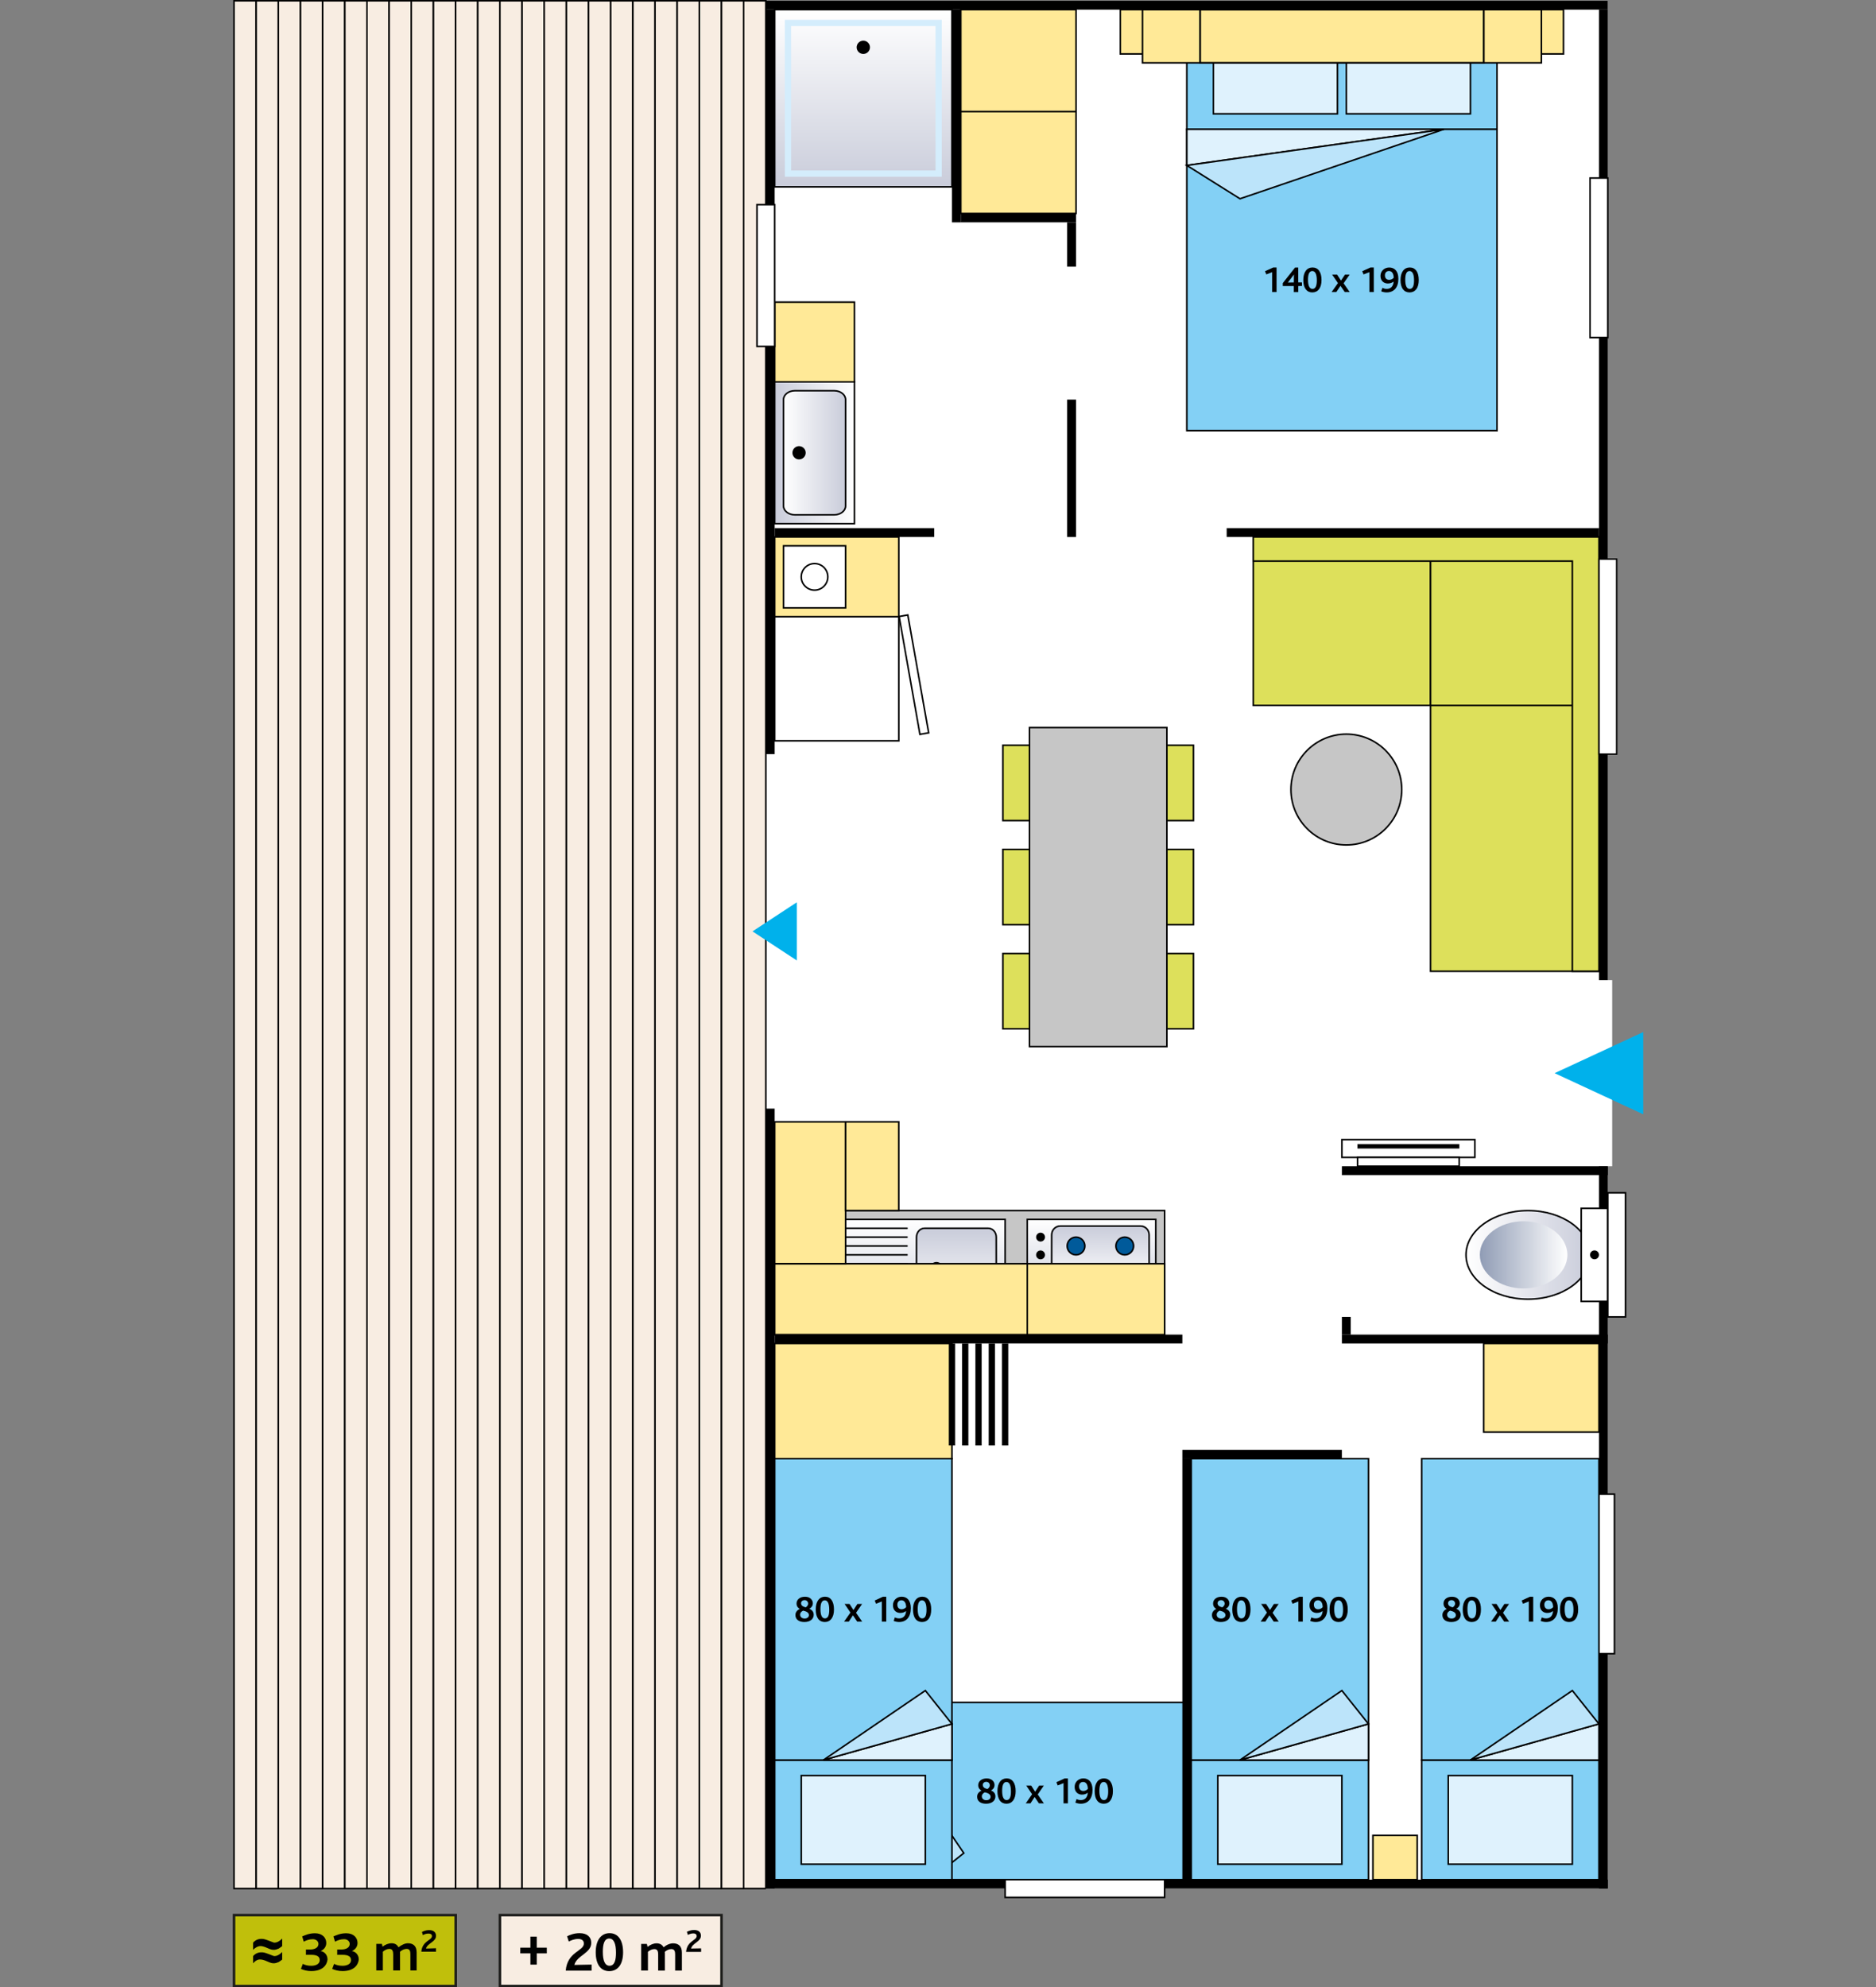 <?xml version="1.0" encoding="utf-8"?>
<!-- Generator: Adobe Illustrator 25.3.1, SVG Export Plug-In . SVG Version: 6.00 Build 0)  -->
<svg version="1.1" id="Calque_1" xmlns="http://www.w3.org/2000/svg" xmlns:xlink="http://www.w3.org/1999/xlink" x="0px" y="0px"
	 viewBox="0 0 600 635.62" style="enable-background:new 0 0 600 635.62;" xml:space="preserve">
<rect x="0" y="0" width="600" height="635.62" fill="#808080" stroke="none"/>
<style type="text/css">
	.st0{fill:#FFFFFF;}
	.st1{fill:#FFE997;stroke:#000000;stroke-width:0.5;}
	.st2{fill:#FFFFFF;stroke:#000000;stroke-width:0.5;stroke-miterlimit:10;}
	.st3{fill:#DDE05B;stroke:#000000;stroke-width:0.5;stroke-miterlimit:10;}
	.st4{fill:#FFFFFF;stroke:#000000;stroke-width:0.5;}
	.st5{fill:#FFFFFF;stroke:#000000;stroke-width:0.5;stroke-miterlimit:4;}
	.st6{fill:#C6C6C6;stroke:#000000;stroke-width:0.5;}
	.st7{fill:url(#SVGID_1_);stroke:#000000;stroke-width:0.5;}
	.st8{fill:url(#SVGID_2_);stroke:#000000;stroke-width:0.5;}
	.st9{fill:#005A9A;stroke:#000000;stroke-width:0.5;}
	.st10{fill:url(#SVGID_3_);stroke:#000000;stroke-width:0.5;}
	.st11{fill:none;stroke:#D4EDFC;stroke-width:2;}
	.st12{fill:url(#SVGID_4_);stroke:#000000;stroke-width:0.5;}
	.st13{fill:url(#SVGID_5_);stroke:#000000;stroke-width:0.5;}
	.st14{fill:none;stroke:#000000;stroke-width:0.5;}
	.st15{fill:#FFFFFF;stroke:#000000;stroke-width:0.46;stroke-miterlimit:10;}
	.st16{fill:#00B1EB;}
	.st17{fill:#83D0F5;stroke:#000000;stroke-width:0.5;}
	.st18{fill:#DFF2FD;stroke:#000000;stroke-width:0.5;}
	.st19{fill:#BCE4FA;stroke:#000000;stroke-width:0.5;}
	.st20{fill:none;stroke:#000000;stroke-width:2;}
	.st21{fill:#F8EDE2;}
	.st22{fill:none;stroke:#1E1E1C;stroke-width:0.817;stroke-miterlimit:10;}
	.st23{fill:#010202;}
	.st24{fill:#FFE997;stroke:#000000;stroke-width:0.577;}
	.st25{fill:url(#SVGID_6_);stroke:#000000;stroke-width:0.5;}
	.st26{fill:url(#SVGID_7_);stroke:#000000;stroke-width:0.5;}
	.st27{fill:url(#SVGID_8_);stroke:#000000;stroke-width:0.5;}
	.st28{fill:url(#SVGID_9_);}
	.st29{fill:#F8EDE2;stroke:#000000;stroke-width:0.5;stroke-miterlimit:10;}
	.st30{fill:#C0BF0B;stroke:#1E1E1C;stroke-width:0.817;}
</style>
<rect x="244.92" y="0.25" class="st0" width="269.29" height="603.78"/>
<rect x="244.93" y="601.19" width="269.29" height="2.83"/>
<rect x="244.93" y="3.08" width="2.83" height="600.94"/>
<rect x="244.93" y="0.25" width="269.29" height="2.83"/>
<rect x="511.39" y="3.08" width="2.84" height="600.94"/>
<rect x="474.54" y="429.7" class="st1" width="36.85" height="28.35"/>
<rect x="392.33" y="168.91" width="119.06" height="2.83"/>
<rect x="321.47" y="601.19" class="st2" width="51.02" height="5.67"/>
<rect x="247.76" y="426.86" width="130.39" height="2.83"/>
<rect x="509.96" y="313.48" class="st0" width="5.67" height="59.53"/>
<rect x="244.92" y="241.19" class="st0" width="5.67" height="113.39"/>
<rect x="457.53" y="225.61" class="st3" width="53.86" height="85.04"/>
<rect x="400.84" y="171.75" class="st3" width="56.69" height="53.86"/>
<rect x="457.53" y="171.75" class="st3" width="53.86" height="53.86"/>
<polygon class="st3" points="400.84,179.46 502.88,179.46 502.88,310.64 511.39,310.64 511.39,179.46 511.39,171.75 511.39,171.75 
	502.88,171.75 502.88,171.75 400.84,171.75 "/>
<rect x="247.77" y="171.75" class="st1" width="39.69" height="25.51"/>
<g>
	<rect x="250.6" y="174.58" class="st4" width="19.84" height="19.84"/>
	<path class="st4" d="M260.52,188.75c-2.35,0-4.25-1.9-4.25-4.25s1.9-4.25,4.25-4.25s4.25,1.9,4.25,4.25
		S262.87,188.75,260.52,188.75z"/>
</g>
<rect x="247.77" y="197.26" class="st4" width="39.69" height="39.68"/>
<rect x="290.73" y="196.73" transform="matrix(0.985 -0.174 0.174 0.985 -33.038 53.996)" class="st5" width="2.83" height="38.27"/>
<rect x="247.77" y="387.18" class="st6" width="124.72" height="39.69"/>
<g id="cuisinère_1_">
	
		<linearGradient id="SVGID_1_" gradientUnits="userSpaceOnUse" x1="-4192.63" y1="5106.577" x2="-4218.14" y2="5106.577" gradientTransform="matrix(6.123234e-17 -1 1 6.123234e-17 -4757.477 -3802.62)">
		<stop  offset="0" style="stop-color:#FFFFFF"/>
		<stop  offset="1" style="stop-color:#C9CCDA"/>
	</linearGradient>
	<rect x="328.55" y="390.01" class="st7" width="41.1" height="25.51"/>
	
		<linearGradient id="SVGID_2_" gradientUnits="userSpaceOnUse" x1="-4213.18" y1="5109.417" x2="-4194.76" y2="5109.417" gradientTransform="matrix(6.123234e-17 -1 1 6.123234e-17 -4757.477 -3802.62)">
		<stop  offset="0" style="stop-color:#FFFFFF"/>
		<stop  offset="1" style="stop-color:#C9CCDA"/>
	</linearGradient>
	<path class="st8" d="M364.82,392.14c1.5,0,2.71,1.27,2.71,2.83v12.76c0,1.56-1.21,2.83-2.71,2.83h-25.76
		c-1.5,0-2.71-1.27-2.71-2.83v-12.76c0-1.56,1.21-2.83,2.71-2.83H364.82z"/>
	<path class="st9" d="M344.14,395.68c1.57,0,2.83,1.27,2.83,2.84s-1.27,2.83-2.83,2.83s-2.83-1.27-2.83-2.83
		C341.31,396.95,342.58,395.68,344.14,395.68z"/>
	<path class="st9" d="M359.73,395.68c1.57,0,2.83,1.27,2.83,2.84s-1.27,2.83-2.83,2.83s-2.83-1.27-2.83-2.83
		C356.9,396.95,358.17,395.68,359.73,395.68z"/>
	<path d="M332.8,394.26c0.78,0,1.42,0.63,1.42,1.42c0,0.78-0.63,1.42-1.42,1.42s-1.42-0.64-1.42-1.42
		C331.39,394.9,332.02,394.26,332.8,394.26z"/>
	<path d="M332.8,399.94c0.78,0,1.42,0.63,1.42,1.42s-0.63,1.42-1.42,1.42s-1.42-0.63-1.42-1.42S332.02,399.94,332.8,399.94z"/>
</g>
<rect x="327.14" y="404.19" class="st1" width="45.35" height="22.68"/>
<g>
	
		<linearGradient id="SVGID_3_" gradientUnits="userSpaceOnUse" x1="-4216.841" y1="-4113.838" x2="-4160.151" y2="-4113.838" gradientTransform="matrix(-6.123234e-17 1 -1 -6.123234e-17 -3837.723 4219.921)">
		<stop  offset="0" style="stop-color:#FFFFFF"/>
		<stop  offset="1" style="stop-color:#C9CCDA"/>
	</linearGradient>
	<rect x="247.77" y="3.08" class="st10" width="56.69" height="56.69"/>
	<rect x="252.02" y="7.34" class="st11" width="48.19" height="48.19"/>
	<path d="M276.11,17.26c-1.17,0-2.13-0.95-2.13-2.13c0-1.17,0.95-2.13,2.13-2.13c1.17,0,2.13,0.95,2.13,2.13
		C278.24,16.31,277.29,17.26,276.11,17.26z"/>
</g>
<rect x="304.46" y="3.09" width="2.84" height="68.03"/>
<rect x="307.29" y="68.28" width="36.85" height="2.83"/>
<rect x="341.31" y="127.81" width="2.83" height="43.94"/>
<g id="lavabo">
	
		<linearGradient id="SVGID_4_" gradientUnits="userSpaceOnUse" x1="-115.506" y1="1036.521" x2="-141.016" y2="1036.521" gradientTransform="matrix(1 0 0 -1 388.786 1181.336)">
		<stop  offset="0" style="stop-color:#FFFFFF"/>
		<stop  offset="1" style="stop-color:#C9CCDA"/>
	</linearGradient>
	<rect x="247.77" y="122.14" class="st12" width="25.51" height="45.35"/>
	
		<linearGradient id="SVGID_5_" gradientUnits="userSpaceOnUse" x1="-138.196" y1="1036.521" x2="-118.346" y2="1036.521" gradientTransform="matrix(1 0 0 -1 388.786 1181.336)">
		<stop  offset="0" style="stop-color:#FFFFFF"/>
		<stop  offset="1" style="stop-color:#C9CCDA"/>
	</linearGradient>
	<path class="st13" d="M270.44,127.81c0-1.57-1.62-2.84-3.61-2.84H254.2c-1.99,0-3.61,1.27-3.61,2.84v34.02
		c0,1.56,1.62,2.83,3.61,2.83h12.63c1.99,0,3.61-1.27,3.61-2.83L270.44,127.81L270.44,127.81z"/>
	<path d="M257.69,144.82c0-1.18-0.95-2.13-2.13-2.13c-1.17,0-2.12,0.95-2.12,2.13c0,1.17,0.95,2.12,2.12,2.12
		C256.73,146.94,257.69,145.99,257.69,144.82z"/>
</g>
<rect x="247.77" y="96.63" class="st1" width="25.51" height="25.51"/>
<rect x="247.77" y="168.91" width="51.02" height="2.83"/>
<rect x="307.29" y="3.08" class="st1" width="36.85" height="65.2"/>
<line class="st14" x1="307.29" y1="35.68" x2="344.14" y2="35.68"/>
<g>
	<rect x="429.18" y="364.5" class="st2" width="42.52" height="5.67"/>
	<rect x="434.19" y="370.17" class="st2" width="32.51" height="2.83"/>
	<rect x="434.14" y="365.92" width="32.6" height="1.42"/>
</g>
<rect x="341.31" y="71.12" width="2.83" height="14.17"/>
<rect x="386.66" y="10.17" class="st2" width="62.36" height="5.67"/>
<rect x="510.68" y="477.89" class="st2" width="5.67" height="51.02"/>
<rect x="511.39" y="178.83" class="st15" width="5.67" height="62.36"/>
<g>
	<g>
		<g>
			<g>
				<polygon class="st16" points="525.56,330.09 497.21,343.24 525.56,356.4 				"/>
			</g>
		</g>
	</g>
</g>
<g>
	<g>
		<rect x="247.77" y="544.5" class="st17" width="38.27" height="56.69"/>
		<rect x="252.73" y="553.01" class="st18" width="28.35" height="39.69"/>
		<rect x="286.03" y="544.5" class="st17" width="96.38" height="56.69"/>
		<polygon class="st18" points="286.03,601.19 297.58,601.19 286.03,560.09 		"/>
		<polygon class="st19" points="297.58,601.19 308.25,592.69 286.03,560.09 		"/>
		<g>
			<path d="M315.36,576.9c-1.82,0-2.85-0.88-2.85-2.24c0-1.02,0.68-1.62,1.37-1.93v-0.02c-0.6-0.38-1.01-0.86-1.01-1.75
				c0-1.2,1.01-2.15,2.71-2.15c1.74,0,2.5,1.13,2.5,2.09c0,1-0.67,1.51-1.12,1.76v0.02c0.86,0.32,1.4,0.94,1.4,1.89
				C318.36,575.89,317.29,576.9,315.36,576.9z M314.99,573.26c-0.38,0.13-0.97,0.61-0.97,1.26c0,0.85,0.68,1.26,1.45,1.26
				c0.73,0,1.35-0.41,1.35-1.1C316.82,573.79,315.82,573.44,314.99,573.26z M315.44,569.9c-0.66,0-1.12,0.43-1.12,0.97
				c0,0.88,0.77,1.14,1.49,1.33c0.34-0.24,0.76-0.6,0.76-1.19S316.15,569.9,315.44,569.9z"/>
			<path d="M321.89,576.9c-1.78,0-2.88-1.39-2.88-4.02s1.18-4.08,2.95-4.08c1.79,0,2.88,1.45,2.88,4.08
				C324.84,575.5,323.67,576.9,321.89,576.9z M321.89,569.95c-1.09,0-1.37,1.31-1.37,2.83c0,1.9,0.46,2.96,1.43,2.96
				c1.1,0,1.38-1.26,1.38-2.77C323.33,571.07,322.87,569.95,321.89,569.95z"/>
			<path d="M332.27,576.78l-1.37-2.03l-1.32,2.03h-1.51l2.03-2.91l-1.87-2.76h1.59l1.25,1.96l1.27-1.96h1.5l-1.94,2.83l1.96,2.84
				L332.27,576.78L332.27,576.78z"/>
			<path d="M340.15,576.78v-6.46l-1.87,0.74l-0.41-1.04l2.61-1.2h1.08v7.96H340.15z"/>
			<path d="M345.67,576.9c-0.55,0-1.14-0.11-1.74-0.35l0.37-1.13c0.47,0.22,0.91,0.32,1.38,0.32c1.31,0,2.11-0.82,2.23-2.36h-0.01
				c-0.5,0.36-1.03,0.61-1.86,0.61c-1.13,0-2.34-0.72-2.34-2.47c0-1.61,1.26-2.72,2.79-2.72c1.62,0,2.93,1.07,2.93,3.66
				C349.42,575.25,348.03,576.9,345.67,576.9z M346.41,569.94c-0.83,0-1.29,0.6-1.29,1.4c0,0.95,0.55,1.48,1.37,1.48
				c0.6,0,1.14-0.32,1.44-0.67C347.91,570.73,347.32,569.94,346.41,569.94z"/>
			<path d="M352.99,576.9c-1.78,0-2.88-1.39-2.88-4.02s1.18-4.08,2.95-4.08c1.79,0,2.88,1.45,2.88,4.08
				C355.94,575.5,354.78,576.9,352.99,576.9z M352.99,569.95c-1.09,0-1.37,1.31-1.37,2.83c0,1.9,0.46,2.96,1.43,2.96
				c1.1,0,1.38-1.26,1.38-2.77C354.43,571.07,353.97,569.95,352.99,569.95z"/>
		</g>
	</g>
	<g>
		<rect x="247.77" y="562.93" class="st17" width="56.69" height="38.27"/>
		<rect x="256.27" y="567.89" class="st18" width="39.68" height="28.35"/>
		<rect x="247.77" y="466.55" class="st17" width="56.69" height="96.38"/>
		<polygon class="st18" points="304.46,562.93 304.46,551.38 263.36,562.93 		"/>
		<polygon class="st19" points="304.46,551.38 295.95,540.71 263.36,562.93 		"/>
		<g>
			<path d="M257.25,518.79c-1.82,0-2.85-0.88-2.85-2.24c0-1.02,0.68-1.62,1.37-1.93v-0.02c-0.6-0.38-1.01-0.86-1.01-1.75
				c0-1.2,1.01-2.15,2.71-2.15c1.74,0,2.5,1.13,2.5,2.09c0,1-0.67,1.51-1.12,1.76v0.02c0.86,0.32,1.4,0.94,1.4,1.89
				C260.25,517.78,259.18,518.79,257.25,518.79z M256.88,515.15c-0.38,0.13-0.97,0.61-0.97,1.26c0,0.85,0.68,1.26,1.45,1.26
				c0.73,0,1.35-0.41,1.35-1.1C258.71,515.68,257.7,515.33,256.88,515.15z M257.33,511.79c-0.66,0-1.12,0.43-1.12,0.97
				c0,0.88,0.77,1.14,1.49,1.33c0.34-0.24,0.76-0.6,0.76-1.19S258.04,511.79,257.33,511.79z"/>
			<path d="M263.78,518.79c-1.78,0-2.88-1.39-2.88-4.02s1.18-4.08,2.95-4.08c1.79,0,2.88,1.45,2.88,4.08
				C266.73,517.39,265.56,518.79,263.78,518.79z M263.78,511.84c-1.09,0-1.37,1.31-1.37,2.83c0,1.9,0.46,2.96,1.43,2.96
				c1.1,0,1.38-1.26,1.38-2.77C265.22,512.96,264.76,511.84,263.78,511.84z"/>
			<path d="M274.16,518.67l-1.37-2.03l-1.32,2.03h-1.51l2.03-2.91l-1.87-2.76h1.59l1.25,1.96l1.27-1.96h1.5l-1.94,2.83l1.96,2.84
				L274.16,518.67L274.16,518.67z"/>
			<path d="M282.04,518.67v-6.46l-1.87,0.74l-0.41-1.04l2.61-1.2h1.08v7.96L282.04,518.67L282.04,518.67z"/>
			<path d="M287.56,518.79c-0.55,0-1.14-0.11-1.74-0.35l0.37-1.13c0.47,0.22,0.91,0.32,1.38,0.32c1.31,0,2.11-0.82,2.23-2.36h-0.01
				c-0.5,0.36-1.03,0.61-1.86,0.61c-1.13,0-2.34-0.72-2.34-2.47c0-1.61,1.26-2.72,2.79-2.72c1.62,0,2.93,1.07,2.93,3.66
				C291.31,517.14,289.92,518.79,287.56,518.79z M288.3,511.83c-0.83,0-1.3,0.6-1.3,1.4c0,0.95,0.55,1.48,1.37,1.48
				c0.6,0,1.14-0.32,1.44-0.67C289.8,512.62,289.21,511.83,288.3,511.83z"/>
			<path d="M294.88,518.79c-1.78,0-2.88-1.39-2.88-4.02s1.18-4.08,2.95-4.08c1.79,0,2.88,1.45,2.88,4.08
				C297.83,517.39,296.67,518.79,294.88,518.79z M294.88,511.84c-1.09,0-1.37,1.31-1.37,2.83c0,1.9,0.46,2.96,1.43,2.96
				c1.1,0,1.38-1.26,1.38-2.77C296.32,512.96,295.86,511.84,294.88,511.84z"/>
		</g>
	</g>
	<rect x="247.77" y="429.7" class="st1" width="56.69" height="36.85"/>
	<g>
		<line class="st20" x1="304.46" y1="462.3" x2="304.46" y2="429.7"/>
		<line class="st20" x1="308.71" y1="462.3" x2="308.71" y2="429.7"/>
		<line class="st20" x1="312.96" y1="462.3" x2="312.96" y2="429.7"/>
		<line class="st20" x1="317.21" y1="462.3" x2="317.21" y2="429.7"/>
		<line class="st20" x1="321.47" y1="462.3" x2="321.47" y2="429.7"/>
	</g>
</g>
<rect x="159.89" y="612.53" class="st21" width="70.87" height="22.68"/>
<rect x="159.89" y="612.53" class="st22" width="70.87" height="22.68"/>
<g>
	<path class="st23" d="M171.67,624.76v3.6h-2.03v-3.6h-3.24v-1.82h3.24v-3.53h2.03v3.53h3.21v1.82H171.67z"/>
</g>
<g>
	<path d="M180.94,630.27c0.52-6.09,5.8-6.18,5.8-8.66c0-1.06-0.83-1.46-1.8-1.46c-1.24,0-2.2,0.41-3.03,0.83l-0.54-1.69
		c0.99-0.47,2.3-0.99,4-0.99c2.52,0,3.73,1.31,3.73,3.1c0,3.35-4.65,4.02-5.4,7.06l5.51-0.11v1.93h-8.27V630.27z"/>
	<path d="M194.85,630.45c-2.66,0-4.32-2.09-4.32-6.03s1.76-6.12,4.43-6.12c2.68,0,4.32,2.18,4.32,6.12S197.54,630.45,194.85,630.45z
		 M194.85,620.02c-1.64,0-2.05,1.96-2.05,4.25c0,2.84,0.68,4.45,2.14,4.45c1.66,0,2.07-1.89,2.07-4.16
		C197.02,621.7,196.33,620.02,194.85,620.02z"/>
	<path d="M215.93,630.27v-5.17c0-0.95-0.18-1.71-1.24-1.71c-0.77,0-1.49,0.41-2.05,0.86c0.02,0.07,0.02,0.2,0.02,0.31v5.71h-2.16
		v-5.13c0-0.95-0.18-1.75-1.22-1.75c-0.77,0-1.49,0.41-2.05,0.86v6.01h-2.16v-8.52h1.82l0.22,0.94c0.94-0.72,1.91-1.13,2.9-1.13
		c1.06,0,1.84,0.49,2.23,1.28c0.99-0.85,2.11-1.28,3.04-1.28c1.46,0,2.81,0.7,2.81,2.94v5.78H215.93z"/>
	<path d="M219.43,624.28c0.3-3.55,3.38-3.6,3.38-5.05c0-0.62-0.48-0.85-1.05-0.85c-0.72,0-1.28,0.24-1.76,0.48l-0.32-0.99
		c0.58-0.27,1.34-0.58,2.33-0.58c1.47,0,2.17,0.77,2.17,1.81c0,1.95-2.71,2.34-3.15,4.12l3.21-0.06v1.12H219.43z"/>
</g>
<g>
	<rect x="378.15" y="466.55" width="2.84" height="134.65"/>
	<rect x="378.15" y="463.71" width="51.02" height="2.84"/>
	<g>
		<rect x="380.99" y="562.93" class="st17" width="56.69" height="38.27"/>
		<rect x="389.49" y="567.89" class="st18" width="39.68" height="28.35"/>
		<rect x="380.99" y="466.55" class="st17" width="56.69" height="96.38"/>
		<polygon class="st18" points="437.68,562.93 437.68,551.38 396.58,562.93 		"/>
		<polygon class="st19" points="437.68,551.38 429.17,540.71 396.58,562.93 		"/>
		<g>
			<path d="M390.47,518.79c-1.82,0-2.85-0.88-2.85-2.24c0-1.02,0.68-1.62,1.37-1.93v-0.02c-0.6-0.38-1.01-0.86-1.01-1.75
				c0-1.2,1.01-2.15,2.71-2.15c1.74,0,2.5,1.13,2.5,2.09c0,1-0.67,1.51-1.12,1.76v0.02c0.86,0.32,1.4,0.94,1.4,1.89
				C393.47,517.78,392.4,518.79,390.47,518.79z M390.1,515.15c-0.38,0.13-0.97,0.61-0.97,1.26c0,0.85,0.68,1.26,1.45,1.26
				c0.73,0,1.35-0.41,1.35-1.1C391.93,515.68,390.93,515.33,390.1,515.15z M390.55,511.79c-0.66,0-1.12,0.43-1.12,0.97
				c0,0.88,0.77,1.14,1.49,1.33c0.34-0.24,0.76-0.6,0.76-1.19S391.26,511.79,390.55,511.79z"/>
			<path d="M397,518.79c-1.78,0-2.88-1.39-2.88-4.02s1.18-4.08,2.95-4.08c1.79,0,2.88,1.45,2.88,4.08
				C399.95,517.39,398.79,518.79,397,518.79z M397,511.84c-1.09,0-1.37,1.31-1.37,2.83c0,1.9,0.46,2.96,1.43,2.96
				c1.1,0,1.38-1.26,1.38-2.77C398.44,512.96,397.98,511.84,397,511.84z"/>
			<path d="M407.38,518.67l-1.37-2.03l-1.32,2.03h-1.51l2.03-2.91l-1.87-2.76h1.59l1.25,1.96l1.27-1.96h1.5l-1.94,2.83l1.96,2.84
				L407.38,518.67L407.38,518.67z"/>
			<path d="M415.26,518.67v-6.46l-1.87,0.74l-0.41-1.04l2.61-1.2h1.08v7.96L415.26,518.67L415.26,518.67z"/>
			<path d="M420.78,518.79c-0.55,0-1.14-0.11-1.74-0.35l0.37-1.13c0.47,0.22,0.91,0.32,1.38,0.32c1.31,0,2.11-0.82,2.23-2.36h-0.01
				c-0.5,0.36-1.03,0.61-1.86,0.61c-1.13,0-2.34-0.72-2.34-2.47c0-1.61,1.26-2.72,2.79-2.72c1.62,0,2.93,1.07,2.93,3.66
				C424.54,517.14,423.14,518.79,420.78,518.79z M421.52,511.83c-0.83,0-1.3,0.6-1.3,1.4c0,0.95,0.55,1.48,1.37,1.48
				c0.6,0,1.14-0.32,1.44-0.67C423.02,512.62,422.44,511.83,421.52,511.83z"/>
			<path d="M428.1,518.79c-1.78,0-2.88-1.39-2.88-4.02s1.18-4.08,2.95-4.08c1.79,0,2.88,1.45,2.88,4.08
				C431.05,517.39,429.89,518.79,428.1,518.79z M428.1,511.84c-1.09,0-1.37,1.31-1.37,2.83c0,1.9,0.46,2.96,1.43,2.96
				c1.1,0,1.38-1.26,1.38-2.77C429.54,512.96,429.08,511.84,428.1,511.84z"/>
		</g>
	</g>
	<g>
		<rect x="454.69" y="562.93" class="st17" width="56.69" height="38.27"/>
		<rect x="463.19" y="567.89" class="st18" width="39.69" height="28.35"/>
		<rect x="454.69" y="466.55" class="st17" width="56.69" height="96.38"/>
		<polygon class="st18" points="511.38,562.93 511.38,551.38 470.28,562.93 		"/>
		<polygon class="st19" points="511.38,551.38 502.88,540.71 470.28,562.93 		"/>
		<g>
			<path d="M464.17,518.79c-1.82,0-2.85-0.88-2.85-2.24c0-1.02,0.68-1.62,1.37-1.93v-0.02c-0.6-0.38-1.01-0.86-1.01-1.75
				c0-1.2,1.01-2.15,2.71-2.15c1.74,0,2.5,1.13,2.5,2.09c0,1-0.67,1.51-1.12,1.76v0.02c0.86,0.32,1.4,0.94,1.4,1.89
				C467.17,517.78,466.1,518.79,464.17,518.79z M463.8,515.15c-0.38,0.13-0.97,0.61-0.97,1.26c0,0.85,0.68,1.26,1.45,1.26
				c0.73,0,1.35-0.41,1.35-1.1C465.63,515.68,464.63,515.33,463.8,515.15z M464.25,511.79c-0.66,0-1.12,0.43-1.12,0.97
				c0,0.88,0.77,1.14,1.49,1.33c0.34-0.24,0.76-0.6,0.76-1.19S464.96,511.79,464.25,511.79z"/>
			<path d="M470.7,518.79c-1.78,0-2.88-1.39-2.88-4.02s1.18-4.08,2.95-4.08c1.79,0,2.88,1.45,2.88,4.08
				C473.65,517.39,472.49,518.79,470.7,518.79z M470.7,511.84c-1.09,0-1.37,1.31-1.37,2.83c0,1.9,0.46,2.96,1.43,2.96
				c1.1,0,1.38-1.26,1.38-2.77C472.14,512.96,471.68,511.84,470.7,511.84z"/>
			<path d="M481.08,518.67l-1.37-2.03l-1.32,2.03h-1.51l2.03-2.91l-1.87-2.76h1.59l1.25,1.96l1.27-1.96h1.5l-1.94,2.83l1.96,2.84
				L481.08,518.67L481.08,518.67z"/>
			<path d="M488.96,518.67v-6.46l-1.87,0.74l-0.41-1.04l2.61-1.2h1.08v7.96L488.96,518.67L488.96,518.67z"/>
			<path d="M494.48,518.79c-0.55,0-1.14-0.11-1.74-0.35l0.37-1.13c0.47,0.22,0.91,0.32,1.38,0.32c1.31,0,2.11-0.82,2.23-2.36h-0.01
				c-0.5,0.36-1.03,0.61-1.86,0.61c-1.13,0-2.34-0.72-2.34-2.47c0-1.61,1.26-2.72,2.79-2.72c1.62,0,2.93,1.07,2.93,3.66
				C498.24,517.14,496.84,518.79,494.48,518.79z M495.23,511.83c-0.83,0-1.3,0.6-1.3,1.4c0,0.95,0.55,1.48,1.37,1.48
				c0.6,0,1.14-0.32,1.44-0.67C496.72,512.62,496.14,511.83,495.23,511.83z"/>
			<path d="M501.8,518.79c-1.78,0-2.88-1.39-2.88-4.02s1.18-4.08,2.95-4.08c1.79,0,2.88,1.45,2.88,4.08
				C504.75,517.39,503.59,518.79,501.8,518.79z M501.8,511.84c-1.09,0-1.37,1.31-1.37,2.83c0,1.9,0.46,2.96,1.43,2.96
				c1.1,0,1.38-1.26,1.38-2.77C503.24,512.96,502.78,511.84,501.8,511.84z"/>
		</g>
	</g>
	<rect x="439.1" y="587.02" class="st1" width="14.17" height="14.17"/>
</g>
<g>
	<rect x="379.58" y="3.08" class="st17" width="99.21" height="38.27"/>
	<rect x="379.58" y="41.35" class="st17" width="99.21" height="96.38"/>
	<polygon class="st18" points="379.58,41.35 379.58,52.9 461.78,41.35 	"/>
	<polygon class="st19" points="379.58,52.9 396.59,63.57 461.78,41.35 	"/>
	<g>
		<g>
			<path d="M406.87,93.41v-6.37L405,87.77l-0.41-1.03l2.61-1.18h1.08v7.85C408.28,93.41,406.87,93.41,406.87,93.41z"/>
			<path d="M415.23,91.48v1.95h-1.43v-1.95h-3.53v-0.93l3.93-4.99h1.02v4.76h1.19v1.16L415.23,91.48z M411.88,90.36
				c0.18,0,0.53-0.01,0.71-0.01l1.22-0.02l0.02-1.85c0-0.24,0.01-0.54,0.02-0.69L411.88,90.36z"/>
			<path d="M419.71,93.53c-1.77,0-2.88-1.37-2.88-3.96s1.18-4.02,2.95-4.02c1.79,0,2.88,1.43,2.88,4.02
				C422.66,92.16,421.49,93.53,419.71,93.53z M419.71,86.69c-1.09,0-1.37,1.29-1.37,2.79c0,1.87,0.46,2.92,1.43,2.92
				c1.1,0,1.38-1.24,1.38-2.73C421.15,87.79,420.69,86.69,419.71,86.69z"/>
			<path d="M430.09,93.41l-1.37-2l-1.32,2h-1.51l2.03-2.87l-1.87-2.72h1.59l1.25,1.93l1.27-1.93h1.5l-1.94,2.79l1.95,2.8H430.09z"/>
			<path d="M437.97,93.41v-6.37l-1.87,0.73l-0.41-1.03l2.61-1.18h1.08v7.85H437.97z"/>
			<path d="M443.49,93.53c-0.55,0-1.14-0.11-1.74-0.34l0.37-1.11c0.47,0.21,0.91,0.32,1.38,0.32c1.31,0,2.11-0.8,2.23-2.33h-0.01
				c-0.5,0.35-1.03,0.6-1.86,0.6c-1.13,0-2.34-0.71-2.34-2.43c0-1.58,1.26-2.68,2.79-2.68c1.62,0,2.93,1.05,2.93,3.6
				C447.25,91.91,445.85,93.53,443.49,93.53z M444.24,86.68c-0.83,0-1.3,0.59-1.3,1.38c0,0.93,0.55,1.45,1.37,1.45
				c0.6,0,1.14-0.32,1.44-0.66C445.73,87.46,445.15,86.68,444.24,86.68z"/>
			<path d="M450.81,93.53c-1.77,0-2.88-1.37-2.88-3.96s1.18-4.02,2.95-4.02c1.79,0,2.88,1.43,2.88,4.02
				C453.76,92.16,452.6,93.53,450.81,93.53z M450.81,86.69c-1.09,0-1.37,1.29-1.37,2.79c0,1.87,0.46,2.92,1.43,2.92
				c1.1,0,1.38-1.24,1.38-2.73C452.25,87.79,451.79,86.69,450.81,86.69z"/>
		</g>
	</g>
	<rect x="430.6" y="8.05" class="st18" width="39.69" height="28.35"/>
	<rect x="388.08" y="8.05" class="st18" width="39.68" height="28.35"/>
	<rect x="485.88" y="3.08" class="st1" width="14.17" height="14.17"/>
	<g>
		<rect x="358.32" y="3.08" class="st1" width="14.17" height="14.17"/>
	</g>
	<g>
		<rect x="365.4" y="3.09" class="st1" width="22.68" height="17.01"/>
	</g>
	<g>
		<rect x="470.29" y="3.09" class="st1" width="22.68" height="17.01"/>
	</g>
	<g>
		<rect x="383.83" y="3.09" class="st24" width="90.71" height="17.01"/>
	</g>
</g>
<circle class="st6" cx="430.6" cy="252.53" r="17.72"/>
<g id="évier_1_">
	
		<linearGradient id="SVGID_6_" gradientUnits="userSpaceOnUse" x1="-8955.806" y1="654.571" x2="-8955.806" y2="685.751" gradientTransform="matrix(-1 0 0 1 -8664.101 -264.561)">
		<stop  offset="0" style="stop-color:#FFFFFF"/>
		<stop  offset="1" style="stop-color:#C9CCDA"/>
	</linearGradient>
	<rect x="261.94" y="390.01" class="st25" width="59.53" height="31.18"/>
	
		<linearGradient id="SVGID_7_" gradientUnits="userSpaceOnUse" x1="-8969.976" y1="682.921" x2="-8969.976" y2="657.411" gradientTransform="matrix(-1 0 0 1 -8664.101 -264.561)">
		<stop  offset="0" style="stop-color:#FFFFFF"/>
		<stop  offset="1" style="stop-color:#C9CCDA"/>
	</linearGradient>
	<path class="st26" d="M293.12,415.53c0,1.57,1.14,2.83,2.55,2.83h20.41c1.41,0,2.55-1.27,2.55-2.83v-19.84
		c0-1.57-1.14-2.84-2.55-2.84h-20.41c-1.41,0-2.55,1.27-2.55,2.84V415.53z"/>
	<path d="M297.37,405.76c0,1.17,0.95,2.12,2.13,2.12c1.17,0,2.12-0.95,2.12-2.12c0-1.17-0.95-2.13-2.12-2.13
		C298.33,403.63,297.37,404.58,297.37,405.76z"/>
	<line class="st14" x1="290.29" y1="392.85" x2="264.78" y2="392.85"/>
	<line class="st14" x1="290.29" y1="395.68" x2="264.78" y2="395.68"/>
	<line class="st14" x1="290.29" y1="398.52" x2="264.78" y2="398.52"/>
	<line class="st14" x1="290.29" y1="401.35" x2="264.78" y2="401.35"/>
	<line class="st14" x1="290.29" y1="404.19" x2="264.78" y2="404.19"/>
	<line class="st14" x1="290.29" y1="407.02" x2="264.78" y2="407.02"/>
	<line class="st14" x1="290.29" y1="409.86" x2="264.78" y2="409.86"/>
	<line class="st14" x1="290.29" y1="412.69" x2="264.78" y2="412.69"/>
	<line class="st14" x1="290.29" y1="415.52" x2="264.78" y2="415.52"/>
	<line class="st14" x1="290.29" y1="418.36" x2="264.78" y2="418.36"/>
</g>
<rect x="247.77" y="404.19" class="st1" width="80.79" height="22.68"/>
<rect x="247.77" y="358.83" class="st1" width="22.68" height="45.35"/>
<rect x="270.44" y="358.83" class="st1" width="17.01" height="28.35"/>
<g>
	<rect x="371.78" y="304.97" class="st3" width="9.92" height="24.09"/>
	<rect x="371.78" y="271.67" class="st3" width="9.92" height="24.09"/>
	<rect x="371.78" y="238.36" class="st3" width="9.92" height="24.09"/>
</g>
<g>
	<rect x="320.76" y="304.97" class="st3" width="9.92" height="24.09"/>
	<rect x="320.76" y="271.67" class="st3" width="9.92" height="24.09"/>
	<rect x="320.76" y="238.36" class="st3" width="9.92" height="24.09"/>
</g>
<rect x="329.26" y="232.69" class="st6" width="43.94" height="102.05"/>
<rect x="429.18" y="373.01" width="85.04" height="2.84"/>
<rect x="429.18" y="426.86" width="85.04" height="2.84"/>
<g>
	<g id="WC_2_">
		
			<linearGradient id="SVGID_8_" gradientUnits="userSpaceOnUse" x1="-3215.04" y1="-4129.559" x2="-3215.04" y2="-4169.239" gradientTransform="matrix(-6.123234e-17 1 -1 -6.123234e-17 -3660.689 3616.4)">
			<stop  offset="0" style="stop-color:#FFFFFF"/>
			<stop  offset="1" style="stop-color:#C9CCDA"/>
		</linearGradient>
		<path class="st27" d="M488.71,415.53c-10.96,0-19.84-6.35-19.84-14.17c0-7.83,8.88-14.17,19.84-14.17s19.84,6.35,19.84,14.17
			S499.67,415.53,488.71,415.53z"/>
		
			<linearGradient id="SVGID_9_" gradientUnits="userSpaceOnUse" x1="-3215.05" y1="-4161.979" x2="-3215.05" y2="-4133.979" gradientTransform="matrix(-6.123234e-17 1 -1 -6.123234e-17 -3660.689 3616.4)">
			<stop  offset="0" style="stop-color:#FFFFFF"/>
			<stop  offset="1" style="stop-color:#909CB5"/>
		</linearGradient>
		<ellipse class="st28" cx="487.29" cy="401.35" rx="14" ry="10.75"/>
		<rect x="505.72" y="386.47" class="st4" width="8.5" height="29.77"/>
		<path d="M509.97,402.77c-0.78,0-1.42-0.63-1.42-1.42c0-0.78,0.63-1.42,1.42-1.42c0.78,0,1.42,0.63,1.42,1.42
			C511.39,402.14,510.75,402.77,509.97,402.77z"/>
	</g>
	<rect x="514.22" y="381.51" class="st2" width="5.67" height="39.69"/>
</g>
<rect x="429.18" y="421.2" width="2.83" height="5.67"/>
<rect x="508.55" y="56.94" class="st2" width="5.67" height="51.02"/>
<g>
	<path class="st29" d="M81.93,604.03h-7.09V0.25h7.09L81.93,604.03"/>
	<path class="st29" d="M89.02,604.03h-7.09V0.25h7.09L89.02,604.03"/>
	<path class="st29" d="M96.11,604.03h-7.09V0.25h7.09V604.03"/>
	<path class="st29" d="M103.19,604.03H96.1V0.25h7.09V604.03"/>
	<path class="st29" d="M110.28,604.03h-7.09V0.25h7.09V604.03"/>
	<path class="st29" d="M117.37,604.03h-7.09V0.25h7.09L117.37,604.03"/>
	<path class="st29" d="M124.45,604.03h-7.09V0.25h7.09V604.03"/>
	<path class="st29" d="M131.54,604.03h-7.09V0.25h7.09V604.03"/>
	<path class="st29" d="M138.63,604.03h-7.09V0.25h7.09V604.03"/>
	<path class="st29" d="M145.71,604.03h-7.09V0.25h7.09V604.03"/>
	<path class="st29" d="M152.8,604.03h-7.09V0.25h7.09V604.03"/>
	<path class="st29" d="M159.89,604.03h-7.09V0.25h7.09V604.03"/>
	<path class="st29" d="M166.97,604.03h-7.09V0.25h7.09V604.03"/>
	<path class="st29" d="M174.06,604.03h-7.09V0.25h7.09V604.03"/>
	<path class="st29" d="M181.15,604.03h-7.09V0.25h7.09V604.03"/>
	<path class="st29" d="M188.24,604.03h-7.09V0.25h7.09V604.03"/>
	<path class="st29" d="M195.32,604.03h-7.09V0.25h7.09V604.03"/>
	<path class="st29" d="M202.41,604.03h-7.09V0.25h7.09V604.03"/>
	<path class="st29" d="M209.5,604.03h-7.09V0.25h7.09V604.03"/>
	<path class="st29" d="M216.58,604.03h-7.09V0.25h7.09V604.03"/>
	<path class="st29" d="M223.67,604.03h-7.09V0.25h7.09V604.03"/>
	<path class="st29" d="M230.76,604.03h-7.09V0.25h7.09V604.03"/>
	<path class="st29" d="M237.84,604.03h-7.09V0.25h7.09V604.03"/>
	<path class="st29" d="M244.93,604.03h-7.09V0.25h7.09V604.03"/>
</g>
<rect x="242.1" y="65.45" class="st2" width="5.67" height="45.35"/>
<g>
	<g>
		<g>
			<g>
				<polygon class="st16" points="254.84,288.59 240.67,297.89 254.84,307.19 				"/>
			</g>
		</g>
	</g>
</g>
<rect x="74.85" y="612.53" class="st30" width="70.9" height="22.7"/>
<g>
	<path class="st23" d="M80.95,623.63v-2.3c0.7-0.8,1.6-1.2,2.6-1.2c0.4,0,0.7,0,1,0.1s0.8,0.2,1.5,0.5s1.1,0.4,1.3,0.5
		s0.4,0.1,0.5,0.1c0.3,0,0.7-0.1,1.1-0.3s0.8-0.5,1.3-1v2.4c-0.3,0.3-0.7,0.5-1.1,0.8c-0.5,0.2-1,0.4-1.5,0.4c-0.3,0-0.6,0-0.9-0.1
		s-0.7-0.2-1.3-0.5c-0.9-0.4-1.6-0.6-2.1-0.6C82.55,622.43,81.75,622.83,80.95,623.63z M80.95,627.93v-2.3c0.7-0.8,1.6-1.2,2.6-1.2
		c0.4,0,0.7,0,1,0.1s0.8,0.2,1.5,0.5s1.1,0.4,1.3,0.5c0.2,0.1,0.4,0.1,0.5,0.1c0.3,0,0.7-0.1,1.1-0.3s0.8-0.5,1.3-1v2.4
		c-0.3,0.3-0.7,0.5-1.1,0.8c-0.5,0.2-1,0.4-1.5,0.4c-0.3,0-0.6,0-0.9-0.1s-0.7-0.2-1.3-0.5c-0.9-0.4-1.6-0.6-2.1-0.6
		C82.55,626.63,81.75,627.03,80.95,627.93z"/>
</g>
<g>
	<path d="M99.55,630.43c-1.3,0-2.4-0.3-3.3-0.7l0.6-1.6c0.8,0.4,1.6,0.6,2.7,0.6c1.2,0,2.7-0.4,2.7-1.8c0-1-0.6-1.7-2.7-1.7h-1.7
		v-1.7h1.3c1.7,0,2.7-0.7,2.7-1.8c0-0.8-0.7-1.5-1.8-1.5c-1.2,0-2.2,0.4-2.9,0.8l-0.5-1.7c1-0.4,2.2-1,4.1-1c2.4,0,3.6,1.5,3.6,3.1
		c0,1.2-0.7,2.1-1.8,2.6l0,0c1.3,0.2,2.2,1.3,2.2,2.7C104.55,628.63,103.05,630.43,99.55,630.43z"/>
	<path d="M109.55,630.43c-1.3,0-2.4-0.3-3.3-0.7l0.6-1.6c0.8,0.4,1.6,0.6,2.7,0.6c1.2,0,2.7-0.4,2.7-1.8c0-1-0.6-1.7-2.7-1.7h-1.7
		v-1.7h1.3c1.7,0,2.7-0.7,2.7-1.8c0-0.8-0.7-1.5-1.8-1.5c-1.2,0-2.2,0.4-2.9,0.8l-0.5-1.7c1-0.4,2.2-1,4.1-1c2.4,0,3.6,1.5,3.6,3.1
		c0,1.2-0.7,2.1-1.8,2.6l0,0c1.3,0.2,2.2,1.3,2.2,2.7C114.55,628.63,113.05,630.43,109.55,630.43z"/>
	<path d="M131.25,630.23v-5.2c0-1-0.2-1.7-1.2-1.7c-0.8,0-1.5,0.4-2.1,0.9c0,0.1,0,0.2,0,0.3v5.7h-2.2v-5.1c0-1-0.2-1.8-1.2-1.8
		c-0.8,0-1.5,0.4-2.1,0.9v6h-2.1v-8.5h1.8l0.2,0.9c0.9-0.7,1.9-1.1,2.9-1.1c1.1,0,1.8,0.5,2.2,1.3c1-0.8,2.1-1.3,3-1.3
		c1.5,0,2.8,0.7,2.8,2.9v5.8L131.25,630.23L131.25,630.23z"/>
	<path d="M134.75,624.23c0.3-3.5,3.4-3.6,3.4-5c0-0.6-0.5-0.8-1.1-0.8c-0.7,0-1.3,0.2-1.8,0.5l-0.3-1c0.6-0.3,1.3-0.6,2.3-0.6
		c1.5,0,2.2,0.8,2.2,1.8c0,2-2.7,2.3-3.2,4.1l3.2-0.1v1.1H134.75z"/>
</g>
</svg>
